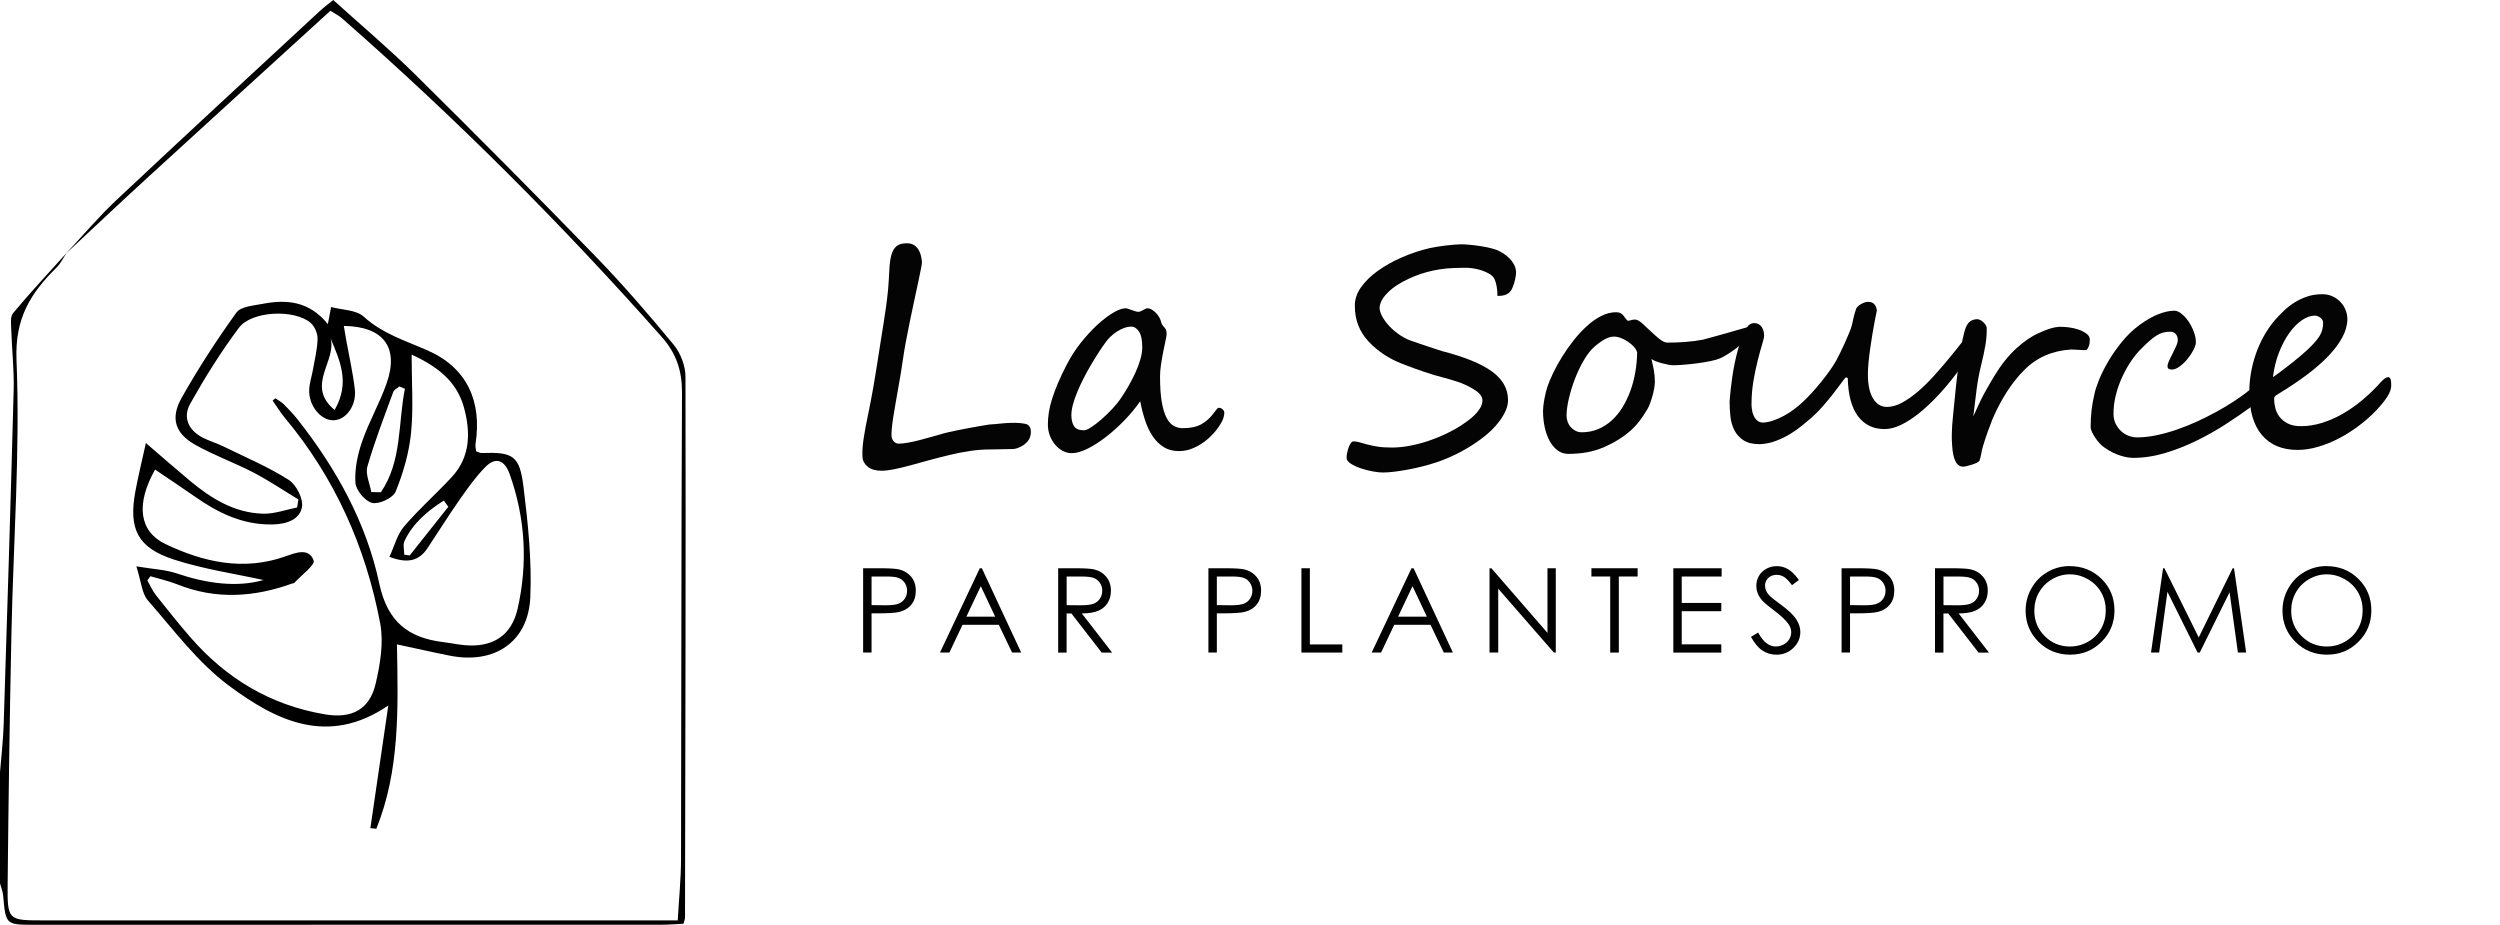 <?xml version="1.0" encoding="UTF-8"?><svg id="Laag_1" xmlns="http://www.w3.org/2000/svg" viewBox="0 0 1443.92 534.13"><g><path d="m38.07,146.48c9.67-10.32,18.82-21.19,29.1-30.85C106.14,78.99,145.47,42.75,184.69,6.39c2.07-1.92,4.36-3.59,7.78-6.39,15.9,14.39,32.25,28.13,47.39,43.09,35,34.58,69.68,69.48,103.94,104.8,15.87,16.36,30.82,33.66,45.32,51.25,3.97,4.81,6.78,12.2,6.79,18.41.23,104.18-.07,208.36-.27,312.55,0,.68-.34,1.35-.88,3.42-4,.19-8.44.58-12.88.58-120.61.03-241.21.03-361.82.03-16.79,0-16.74,0-18.24-16.9-.21-2.36-1.19-4.65-1.82-6.97,0-21.41,0-42.83,0-64.24.73-9.16,1.83-18.3,2.12-27.47,2.06-64.47,4.07-128.94,5.78-193.43.3-11.35-1.02-22.74-1.37-34.12-.11-3.45-.77-8,1.05-10.19,9.9-11.88,20.5-23.19,30.86-34.69-1.87,2.79-3.35,6-5.7,8.32-14.88,14.7-24.2,29.18-23.21,53.34,2.16,52.57-1.82,105.38-2.93,158.1-1.01,48.11-1.69,96.24-2.18,144.36-.22,21.34.16,21.35,20.72,21.35,117.76,0,235.51,0,353.27,0,4.17,0,8.34,0,13.03,0,.71-12.55,1.87-23.85,1.9-35.14.24-89.92.1-179.83.56-269.75.06-12.57-3.31-22.63-11.62-32.01-57.75-65.25-119.27-126.69-184.78-184.13-1.77-1.55-3.97-2.6-6.68-4.34-35.59,32.46-70.9,64.58-106.11,96.83-15.67,14.35-31.1,28.95-46.64,43.43Z"/><path d="m229.26,372.17c.72,37.33,1.65,72.86-11.9,106.51-1.15-.13-2.29-.26-3.44-.4,3.39-23.21,6.78-46.43,10.35-70.81-34.98,23.85-65.04,8.57-91.97-11.38-17.97-13.31-31.92-32.21-46.88-49.3-3.5-4-3.81-10.79-6.67-19.68,9.91,1.65,16.89,1.9,23.22,4.04,17.46,5.91,34.84,8.23,50.24,3.86-15.98-3.54-34.27-6.18-51.61-11.78-21.22-6.87-26.43-17.69-22.4-39.5,1.61-8.72,3.76-17.35,6.07-27.85,9.16,7.86,17.31,15.02,25.64,21.96,12.24,10.2,25.64,18.41,42.03,18.85,6.52.18,13.12-2.31,19.68-3.59.24-1.54.49-3.09.73-4.63-8.61-5.21-16.99-10.88-25.9-15.52-11.01-5.73-22.83-9.94-33.62-16.02-11.66-6.56-14.57-15.33-7.96-27.08,9.58-17.02,20.28-33.48,31.68-49.33,2.54-3.53,9.89-4.02,15.19-5.04,13.85-2.67,26.9-1.54,37.61,11.72.74-3.89,1.17-6.12,1.89-9.88,6.44,1.74,14.49,1.61,18.83,5.56,10.88,9.89,24.02,13.85,36.92,19.52,22.75,9.99,31.49,29.38,27.65,54.13-.2,1.31.24,2.72.39,4.15,1.31.41,2.29,1.01,3.25.97,18.04-.63,21.85,1.41,24.09,19.65,2.59,21.11,4.86,42.57,3.91,63.73-1.16,25.75-20.68,38.72-46.26,33.7-9.69-1.9-19.33-4.12-30.76-6.57Zm-71.84-140.8c.55-.44,1.1-.89,1.66-1.33,1.63,1.15,3.46,2.1,4.86,3.49,2.77,2.76,5.49,5.62,7.91,8.69,22.35,28.32,39.71,59.62,47.21,94.82,4.68,21.96,16.6,31.37,37.02,33.83,4.24.51,8.44,1.45,12.69,1.8,15.84,1.28,26.64-5.57,30.17-21,5.99-26.23,4.51-52.32-4.56-77.8-2.81-7.9-7.88-10.48-14.23-3.97-5.39,5.53-9.97,11.93-14.42,18.29-6.51,9.31-12.53,18.97-18.84,28.42-4.81,7.21-11.28,9.12-21.97,5,2.87-6.18,4.45-12.84,8.41-17.48,8.54-10.02,18.5-18.81,27.49-28.47,10.86-11.68,11.05-25.78,7.21-40.07-4.1-15.26-15.25-23.87-30.29-30.79,0,16.44,1.11,31.06-.35,45.41-1.17,11.48-4.53,23.02-8.89,33.73-1.49,3.66-9.52,7.43-13.52,6.53-4.08-.91-9.41-7.34-9.7-11.66-.54-7.85,1.26-16.26,3.87-23.82,3.94-11.42,10.09-22.07,14.11-33.47,7.35-20.83-1.69-32.97-24.68-33.27.48,2.83.91,5.52,1.39,8.21,1.69,9.45,3.87,18.85,4.96,28.37,1.1,9.65-5.34,18.07-12.66,17.91-7.26-.16-14.09-8.65-13.69-17.68.17-3.86,1.49-7.67,2.16-11.52,1.03-5.94,2.56-11.9,2.67-17.87.06-3.1-1.66-7.22-4-9.2-9.39-7.97-34.03-6.97-41.39,2.83-10.42,13.88-19.67,28.75-28.17,43.9-4.37,7.78-1.07,15.31,7.24,19.57,3.78,1.94,7.94,3.14,11.76,5,12.77,6.24,25.98,11.82,37.92,19.41,4.37,2.78,8.53,11,7.63,15.75-1.35,7.1-8.67,9.79-16.83,9.98-17.43.39-31.71-6.74-45.36-16.32-7.44-5.22-15.05-10.22-22.65-15.37-11.18,19.9-9.29,35.71,5.96,42.99,21.93,10.47,45.01,15.7,69.2,7.19,6.05-2.13,13.62-5.26,16.44,2.3.96,2.58-7.18,8.58-11.2,12.98-.2.22-.68.16-1.02.28-22.15,8.03-44.32,9.48-66.65.53-4.97-1.99-10.29-3.14-15.44-4.68-.58.81-1.16,1.62-1.74,2.43,1.64,2.87,2.96,5.99,4.98,8.56,6.4,8.12,12.88,16.19,19.64,24.01,20.78,24.04,46.51,39.53,78.11,44.81,15.25,2.55,25.64-2.72,29.15-17.83,2.61-11.23,4.69-23.65,2.6-34.71-8.31-44.1-26.18-84.19-55.2-118.91-2.56-3.07-4.64-6.54-6.94-9.83Zm76.43-6.83c-1.06-.44-2.12-.89-3.18-1.33-1.2,1.02-3.04,1.81-3.51,3.1-5.22,14.3-10.76,28.53-14.97,43.14-1.25,4.34,1.39,9.8,2.25,14.75,1.84.04,3.68.07,5.52.11,12.31-17.99,9.88-39.69,13.9-59.77Zm-40.59,12.24c9.21-15.93,2.9-28.7-2.4-41.57,3.97,13.12-14.71,27.45,2.4,41.57Zm65.67,55.91c-.87-1.19-1.74-2.38-2.6-3.57-9.23,5.89-17.68,12.79-22.7,23.32-1.04,2.18-.15,5.27-.15,7.95,1.05.14,2.11.27,3.16.41,7.43-9.37,14.86-18.74,22.3-28.11Z"/></g><g><path d="m498.51,328.2h9.7c5.56,0,9.31.24,11.26.73,2.78.68,5.05,2.09,6.82,4.22,1.77,2.13,2.65,4.81,2.65,8.03s-.86,5.92-2.58,8.03c-1.72,2.11-4.09,3.53-7.12,4.25-2.21.53-6.33.79-12.38.79h-3.48v22.65h-4.87v-48.7Zm4.87,4.77v16.52l8.24.1c3.33,0,5.77-.3,7.32-.91,1.54-.61,2.76-1.59,3.64-2.94.88-1.35,1.32-2.87,1.32-4.54s-.44-3.12-1.32-4.48c-.88-1.36-2.05-2.32-3.49-2.89-1.45-.57-3.81-.86-7.1-.86h-8.61Z" style="fill:#010101;"/><path d="m567.1,328.2l22.71,48.7h-5.26l-7.66-16.02h-20.98l-7.59,16.02h-5.43l23.01-48.7h1.19Zm-.62,10.35l-8.34,17.63h16.65l-8.31-17.63Z" style="fill:#010101;"/><path d="m611.19,328.2h9.7c5.41,0,9.07.22,10.99.66,2.89.66,5.24,2.08,7.05,4.26s2.71,4.86,2.71,8.04c0,2.65-.62,4.98-1.87,7-1.25,2.01-3.03,3.53-5.35,4.56-2.32,1.03-5.52,1.55-9.6,1.58l17.51,22.61h-6.02l-17.52-22.61h-2.75v22.61h-4.87v-48.7Zm4.87,4.77v16.55l8.39.07c3.25,0,5.65-.31,7.21-.93s2.77-1.61,3.65-2.96c.87-1.36,1.31-2.87,1.31-4.55s-.44-3.12-1.33-4.45c-.88-1.33-2.04-2.29-3.48-2.86-1.44-.57-3.83-.86-7.16-.86h-8.59Z" style="fill:#010101;"/><path d="m697.94,328.2h9.7c5.56,0,9.31.24,11.26.73,2.78.68,5.05,2.09,6.82,4.22,1.77,2.13,2.65,4.81,2.65,8.03s-.86,5.92-2.58,8.03c-1.72,2.11-4.09,3.53-7.12,4.25-2.21.53-6.34.79-12.38.79h-3.48v22.65h-4.87v-48.7Zm4.87,4.77v16.52l8.24.1c3.33,0,5.77-.3,7.32-.91,1.54-.61,2.76-1.59,3.64-2.94s1.32-2.87,1.32-4.54-.44-3.12-1.32-4.48c-.88-1.36-2.05-2.32-3.49-2.89-1.45-.57-3.81-.86-7.1-.86h-8.61Z" style="fill:#010101;"/><path d="m751.66,328.2h4.87v44h18.74v4.7h-23.61v-48.7Z" style="fill:#010101;"/><path d="m816.44,328.2l22.71,48.7h-5.26l-7.66-16.02h-20.98l-7.59,16.02h-5.43l23.01-48.7h1.19Zm-.62,10.35l-8.34,17.63h16.65l-8.31-17.63Z" style="fill:#010101;"/><path d="m860.3,376.9v-48.7h1.06l32.41,37.33v-37.33h4.8v48.7h-1.09l-32.15-36.88v36.88h-5.03Z" style="fill:#010101;"/><path d="m919.15,332.97v-4.77h26.69v4.77h-10.86v43.94h-4.97v-43.94h-10.86Z" style="fill:#010101;"/><path d="m966.45,328.2h27.91v4.77h-23.04v15.26h22.85v4.77h-22.85v19.14h22.85v4.77h-27.71v-48.7Z" style="fill:#010101;"/><path d="m1011.3,367.83l4.14-2.48c2.91,5.36,6.28,8.04,10.1,8.04,1.63,0,3.17-.38,4.6-1.14,1.43-.76,2.53-1.78,3.28-3.06.75-1.28,1.13-2.64,1.13-4.07,0-1.63-.55-3.23-1.66-4.8-1.52-2.16-4.3-4.77-8.34-7.81-4.06-3.07-6.59-5.29-7.58-6.66-1.72-2.29-2.58-4.78-2.58-7.45,0-2.12.51-4.05,1.52-5.79,1.01-1.74,2.44-3.12,4.29-4.12,1.84-1,3.85-1.51,6.01-1.51,2.3,0,4.44.57,6.44,1.71,2,1.14,4.11,3.23,6.34,6.27l-3.97,3.01c-1.83-2.43-3.39-4.03-4.68-4.8-1.29-.77-2.7-1.16-4.22-1.16-1.96,0-3.57.6-4.82,1.79-1.25,1.19-1.87,2.66-1.87,4.4,0,1.06.22,2.09.66,3.08.44.99,1.25,2.08,2.42,3.24.64.62,2.74,2.24,6.29,4.87,4.21,3.11,7.11,5.88,8.67,8.31,1.57,2.43,2.35,4.87,2.35,7.32,0,3.53-1.34,6.6-4.02,9.2s-5.94,3.91-9.78,3.91c-2.96,0-5.64-.79-8.05-2.37-2.41-1.58-4.62-4.22-6.66-7.93Z" style="fill:#010101;"/><path d="m1063.64,328.2h9.7c5.56,0,9.31.24,11.26.73,2.78.68,5.05,2.09,6.82,4.22,1.77,2.13,2.65,4.81,2.65,8.03s-.86,5.92-2.58,8.03c-1.72,2.11-4.09,3.53-7.12,4.25-2.21.53-6.34.79-12.38.79h-3.48v22.65h-4.87v-48.7Zm4.87,4.77v16.52l8.24.1c3.33,0,5.77-.3,7.32-.91,1.54-.61,2.76-1.59,3.64-2.94s1.32-2.87,1.32-4.54-.44-3.12-1.32-4.48c-.88-1.36-2.05-2.32-3.49-2.89-1.45-.57-3.81-.86-7.1-.86h-8.61Z" style="fill:#010101;"/><path d="m1117.62,328.2h9.7c5.41,0,9.07.22,10.99.66,2.89.66,5.24,2.08,7.05,4.26s2.71,4.86,2.71,8.04c0,2.65-.62,4.98-1.87,7-1.25,2.01-3.03,3.53-5.35,4.56-2.32,1.03-5.52,1.55-9.6,1.58l17.51,22.61h-6.02l-17.52-22.61h-2.75v22.61h-4.87v-48.7Zm4.87,4.77v16.55l8.39.07c3.25,0,5.65-.31,7.21-.93s2.77-1.61,3.65-2.96c.87-1.36,1.31-2.87,1.31-4.55s-.44-3.12-1.33-4.45c-.88-1.33-2.04-2.29-3.48-2.86-1.44-.57-3.83-.86-7.16-.86h-8.59Z" style="fill:#010101;"/><path d="m1195.27,326.97c7.38,0,13.55,2.46,18.52,7.38s7.46,10.98,7.46,18.18-2.48,13.18-7.44,18.14c-4.96,4.97-11,7.45-18.14,7.45s-13.32-2.47-18.29-7.42-7.45-10.93-7.45-17.95c0-4.68,1.13-9.02,3.4-13.01s5.35-7.12,9.26-9.39c3.91-2.26,8.14-3.39,12.69-3.39Zm.22,4.74c-3.6,0-7.02.94-10.25,2.82-3.23,1.88-5.75,4.41-7.56,7.59-1.81,3.18-2.72,6.73-2.72,10.64,0,5.79,2.01,10.68,6.02,14.66,4.01,3.99,8.85,5.98,14.51,5.98,3.78,0,7.28-.92,10.5-2.75,3.22-1.83,5.73-4.34,7.53-7.52,1.8-3.18,2.7-6.71,2.7-10.6s-.9-7.36-2.7-10.49-4.34-5.63-7.61-7.5-6.74-2.82-10.41-2.82Z" style="fill:#010101;"/><path d="m1242.35,376.9l6.97-48.7h.79l19.8,39.96,19.61-39.96h.78l7.01,48.7h-4.77l-4.81-34.83-17.22,34.83h-1.25l-17.42-35.1-4.78,35.1h-4.7Z" style="fill:#010101;"/><path d="m1343.63,326.97c7.38,0,13.55,2.46,18.52,7.38s7.46,10.98,7.46,18.18-2.48,13.18-7.44,18.14c-4.96,4.97-11,7.45-18.14,7.45s-13.32-2.47-18.29-7.42-7.45-10.93-7.45-17.95c0-4.68,1.13-9.02,3.4-13.01s5.35-7.12,9.26-9.39c3.91-2.26,8.14-3.39,12.69-3.39Zm.22,4.74c-3.6,0-7.02.94-10.25,2.82-3.23,1.88-5.75,4.41-7.56,7.59-1.81,3.18-2.72,6.73-2.72,10.64,0,5.79,2.01,10.68,6.02,14.66,4.01,3.99,8.85,5.98,14.51,5.98,3.78,0,7.28-.92,10.5-2.75,3.22-1.83,5.73-4.34,7.53-7.52,1.8-3.18,2.7-6.71,2.7-10.6s-.9-7.36-2.7-10.49-4.34-5.63-7.61-7.5-6.74-2.82-10.41-2.82Z" style="fill:#010101;"/></g><g><path d="m593.79,254.61c-1.13,1.41-2.57,2.56-4.32,3.43-1.75.88-3.3,1.31-4.66,1.31-.79,0-1.78.01-2.97.04-1.19.03-2.42.06-3.69.08-1.27.03-2.5.06-3.69.08-1.19.03-2.18.04-2.97.04-3.62,0-7.39.3-11.32.89-3.93.59-7.84,1.36-11.74,2.29-3.9.93-7.76,1.92-11.57,2.97-3.81,1.04-7.42,2.03-10.81,2.97-3.39.93-6.54,1.7-9.45,2.29-2.91.59-5.41.89-7.5.89-3.39,0-6.03-.78-7.93-2.33-1.89-1.55-2.9-3.4-3.01-5.55-.11-1.36-.11-2.97,0-4.83.11-1.87.34-3.9.68-6.1.34-2.2.73-4.54,1.19-6.99.45-2.46.96-4.96,1.53-7.5.34-1.7.78-3.9,1.31-6.61.54-2.71,1.06-5.55,1.57-8.52.51-2.97.99-5.85,1.44-8.65.45-2.8.82-5.1,1.1-6.91.62-4.12,1.2-7.84,1.74-11.15.54-3.31,1.04-6.48,1.53-9.54.48-3.05.95-6.15,1.4-9.28.45-3.14.88-6.65,1.27-10.55.34-4.24.58-8.02.72-11.36.14-3.33.51-6.15,1.1-8.43.59-2.29,1.55-4.04,2.88-5.26,1.33-1.21,3.38-1.82,6.15-1.82,1.58,0,2.9.31,3.94.93,1.04.62,1.91,1.44,2.59,2.46.68,1.02,1.19,2.18,1.52,3.48.34,1.3.56,2.6.68,3.9.05.4-.13,1.67-.55,3.81-.42,2.15-.98,4.82-1.65,8.01-.68,3.19-1.44,6.74-2.29,10.64s-1.68,7.86-2.5,11.87c-.82,4.01-1.58,7.9-2.29,11.66-.71,3.76-1.26,7.05-1.65,9.88-.34,2.49-.75,5.16-1.23,8.01-.48,2.85-.97,5.74-1.48,8.65-.51,2.91-1.02,5.81-1.53,8.69-.51,2.88-.96,5.58-1.36,8.1-.4,2.52-.69,4.78-.89,6.78-.2,2.01-.24,3.6-.13,4.79.11,1.02.54,1.95,1.27,2.8.73.85,1.72,1.27,2.97,1.27,1.36,0,3.06-.18,5.13-.55,2.06-.37,4.27-.85,6.61-1.44,2.34-.59,4.73-1.24,7.16-1.95,2.43-.71,4.75-1.37,6.95-1.99.51-.17,1.48-.41,2.92-.72,1.44-.31,3.11-.66,5-1.06,1.89-.39,3.91-.79,6.06-1.19,2.15-.39,4.17-.76,6.06-1.1,1.89-.34,3.57-.62,5.04-.85,1.47-.23,2.49-.34,3.05-.34.73,0,1.77-.08,3.09-.25s2.84-.31,4.54-.42c1.7-.11,3.53-.17,5.51-.17s3.96.2,5.94.59c1.02.23,1.78.72,2.29,1.48.51.76.79,1.65.85,2.67.06,1.02-.06,2.03-.34,3.05-.28,1.02-.71,1.89-1.27,2.63Z" style="fill:#040404;"/><path d="m707.12,238.42c0,.9-.18,1.94-.55,3.09-.37,1.16-.95,2.33-1.74,3.52-1.02,1.75-2.36,3.55-4.03,5.38-1.67,1.84-3.53,3.5-5.59,5-2.06,1.5-4.31,2.73-6.74,3.69-2.43.96-4.95,1.44-7.54,1.44-3.39,0-6.32-.76-8.77-2.29-2.46-1.53-4.58-3.6-6.36-6.23-1.78-2.63-3.25-5.69-4.41-9.2-1.16-3.5-2.11-7.21-2.84-11.1-2.49,3.62-5.44,7.21-8.86,10.77-3.42,3.56-6.95,6.77-10.6,9.62-3.65,2.85-7.23,5.17-10.77,6.95-3.53,1.78-6.65,2.67-9.37,2.67-1.81,0-3.55-.45-5.21-1.36-1.67-.9-3.14-2.12-4.41-3.65s-2.28-3.28-3.01-5.26c-.73-1.98-1.1-4.07-1.1-6.27s.18-4.52.55-6.95c.37-2.43.99-5.04,1.87-7.84.88-2.8,2-5.83,3.39-9.11,1.38-3.28,3.09-6.87,5.13-10.77,2.26-4.41,4.94-8.57,8.05-12.5,3.11-3.93,6.27-7.38,9.49-10.34,3.22-2.97,6.29-5.31,9.2-7.04,2.91-1.72,5.27-2.59,7.08-2.59.51,0,1.09.11,1.74.34.65.23,1.33.47,2.03.72.71.25,1.38.48,2.04.68.65.2,1.2.3,1.65.3s.9-.1,1.36-.3c.45-.2.9-.42,1.36-.68.45-.25.9-.49,1.36-.72.45-.23.9-.34,1.36-.34.68,0,1.41.23,2.2.68.79.45,1.55,1.03,2.29,1.74.73.71,1.38,1.51,1.95,2.42.56.9.96,1.78,1.19,2.63.23,1.02.52,1.77.89,2.25.37.48.73.92,1.1,1.31.37.4.68.86.93,1.4.25.54.38,1.37.38,2.5,0,.57-.2,1.75-.59,3.56-.4,1.81-.83,3.91-1.31,6.31-.48,2.4-.92,4.9-1.31,7.5-.4,2.6-.59,4.97-.59,7.12,0,6.05.34,10.99,1.02,14.83.68,3.84,1.61,6.88,2.8,9.11,1.19,2.23,2.59,3.77,4.2,4.62s3.32,1.27,5.13,1.27c4.29,0,7.81-.73,10.55-2.2,2.74-1.47,5.18-3.65,7.33-6.53.62-.79,1.16-1.5,1.61-2.12.45-.62.9-.93,1.36-.93.79,0,1.51.31,2.16.93.65.62.98,1.27.98,1.95Zm-47.39-37.81c0-4.24-.64-7.29-1.91-9.16-1.27-1.86-2.73-2.8-4.37-2.8-1.41,0-2.84.27-4.28.81-1.44.54-2.81,1.23-4.11,2.08-1.3.85-2.49,1.78-3.56,2.8s-1.95,2.01-2.63,2.97c-1.36,1.81-2.78,3.87-4.28,6.19-1.5,2.32-3,4.75-4.49,7.29-1.5,2.54-2.92,5.14-4.28,7.8-1.36,2.66-2.56,5.24-3.6,7.76-1.05,2.52-1.88,4.92-2.5,7.21-.62,2.29-.93,4.34-.93,6.15,0,2.66.51,4.79,1.53,6.4,1.02,1.61,2.94,2.42,5.76,2.42.96,0,2.37-.61,4.24-1.82,1.86-1.21,3.86-2.75,5.98-4.62,2.12-1.86,4.2-3.88,6.23-6.06,2.03-2.17,3.7-4.25,5-6.23,1.41-2.09,2.84-4.38,4.28-6.87,1.44-2.49,2.75-5.03,3.94-7.63,1.19-2.6,2.15-5.16,2.88-7.67.73-2.51,1.1-4.85,1.1-6.99Z" style="fill:#040404;"/><path d="m875.64,157.04c0,.73-.08,1.64-.25,2.71-.17,1.07-.41,2.16-.72,3.26-.31,1.1-.68,2.15-1.1,3.14-.42.99-.89,1.77-1.4,2.33-1.36,1.64-3.79,2.46-7.29,2.46,0-3.84-.54-7.04-1.61-9.58-.51-1.19-1.43-2.19-2.75-3.01-1.33-.82-2.81-1.51-4.45-2.08-1.64-.56-3.29-.97-4.96-1.23-1.67-.25-3.09-.38-4.28-.38-2.71,0-5.33.06-7.84.17-2.52.11-4.97.35-7.38.72-2.4.37-4.83.88-7.29,1.53-2.46.65-5.02,1.51-7.67,2.59-2.03.85-4.15,1.85-6.36,3.01-2.2,1.16-4.24,2.47-6.1,3.94-1.86,1.47-3.47,3.08-4.83,4.83-1.36,1.75-2.2,3.67-2.54,5.76-.11,1.58.37,3.39,1.44,5.42,1.07,2.03,2.53,4.01,4.37,5.93,1.83,1.92,3.96,3.67,6.36,5.26,2.4,1.58,4.9,2.74,7.5,3.48.45.17,1.5.54,3.14,1.1,1.64.57,3.4,1.16,5.3,1.78,1.89.62,3.64,1.2,5.25,1.74,1.61.54,2.64.86,3.09.98,12.77,3.28,22.25,7.16,28.44,11.66s9.28,9.99,9.28,16.49c0,2.09-.47,4.17-1.4,6.23-.93,2.06-2.11,4.04-3.52,5.93-1.41,1.89-2.94,3.63-4.58,5.21-1.64,1.58-3.17,2.91-4.58,3.98-1.64,1.3-3.5,2.64-5.59,4.03-2.09,1.39-4.32,2.73-6.7,4.03-2.37,1.3-4.83,2.51-7.38,3.64-2.54,1.13-5.12,2.12-7.71,2.97-2.54.85-5.21,1.62-8.01,2.33-2.8.71-5.57,1.31-8.31,1.82-2.74.51-5.37.92-7.88,1.23s-4.76.47-6.74.47c-1.47,0-3.38-.21-5.72-.64-2.35-.42-4.65-1.02-6.91-1.78-2.26-.76-4.2-1.67-5.81-2.71-1.61-1.05-2.42-2.16-2.42-3.35,0-.73.1-1.64.3-2.71.2-1.07.48-2.12.85-3.14.37-1.02.79-1.88,1.27-2.59.48-.71,1.03-1.06,1.65-1.06,1.13,0,2.3.18,3.52.55,1.21.37,2.66.78,4.32,1.23,1.67.45,3.64.86,5.93,1.23,2.29.37,5.07.55,8.35.55s6.91-.35,10.55-1.06c3.64-.71,7.22-1.65,10.72-2.84,3.5-1.19,6.85-2.54,10.04-4.07,3.19-1.53,6.06-3.11,8.6-4.75,1.19-.79,2.5-1.71,3.94-2.75,1.44-1.04,2.78-2.19,4.03-3.43,1.24-1.24,2.29-2.57,3.14-3.98.85-1.41,1.27-2.88,1.27-4.41,0-2.15-1.58-4.21-4.75-6.19-3.11-1.92-6.29-3.42-9.54-4.49-3.25-1.07-6.15-1.92-8.69-2.54-3.11-.79-6.6-1.84-10.47-3.14-3.87-1.3-8.12-2.85-12.76-4.66-7.69-2.94-14.19-7.23-19.5-12.88-5.31-5.65-7.97-12.46-7.97-20.43-.11-3.73,1.03-7.32,3.43-10.77,2.4-3.45,5.64-6.64,9.71-9.58,4.07-2.94,8.72-5.55,13.94-7.84,5.23-2.29,10.61-4.08,16.15-5.38,1.13-.23,2.5-.48,4.11-.76,1.61-.28,3.28-.52,5-.72,1.72-.2,3.39-.37,5-.51,1.61-.14,2.98-.21,4.11-.21,1.36,0,3.06.1,5.13.3,2.06.2,4.18.47,6.36.81,2.17.34,4.24.76,6.19,1.27,1.95.51,3.52,1.1,4.71,1.78,2.88,1.53,5.14,3.36,6.78,5.51,1.64,2.15,2.46,4.24,2.46,6.27Z" style="fill:#040404;"/><path d="m1011.69,189.93c0,.96-.34,2.01-1.02,3.14-.68,1.13-1.55,2.28-2.63,3.43-1.07,1.16-2.29,2.29-3.65,3.39-1.36,1.1-2.71,2.12-4.07,3.05-1.36.93-2.64,1.75-3.86,2.46-1.22.71-2.22,1.23-3.01,1.57-1.47.62-3.41,1.17-5.81,1.65-2.4.48-4.9.89-7.5,1.23-2.6.34-5.14.61-7.63.81-2.49.2-4.58.3-6.27.3-.68,0-1.61-.11-2.8-.34-1.19-.23-2.4-.51-3.65-.85-1.24-.34-2.42-.72-3.52-1.14s-1.91-.86-2.42-1.31c.51,2.15.96,4.31,1.36,6.48.39,2.18.59,4.42.59,6.74,0,1.02-.13,2.26-.38,3.73-.25,1.47-.59,2.95-1.02,4.45-.42,1.5-.89,2.94-1.4,4.32-.51,1.39-1.05,2.53-1.61,3.43-1.47,2.49-2.98,4.75-4.54,6.78-1.55,2.03-3.31,3.91-5.26,5.64-1.95,1.72-4.14,3.35-6.57,4.87-2.43,1.53-5.23,3-8.39,4.41-3.39,1.47-6.8,2.5-10.21,3.09-3.42.59-6.97.89-10.64.89-2.32,0-4.38-.68-6.19-2.03-1.81-1.36-3.34-3.18-4.58-5.47-1.24-2.29-2.19-4.93-2.84-7.93-.65-2.99-.97-6.13-.97-9.41,0-.85.07-1.89.21-3.14.14-1.24.34-2.51.59-3.81.25-1.3.52-2.54.8-3.73.28-1.19.56-2.2.85-3.05.79-2.37,1.92-5.09,3.39-8.14,1.47-3.05,3.19-6.17,5.17-9.37,1.98-3.19,4.18-6.33,6.61-9.41,2.43-3.08,4.97-5.83,7.63-8.27,2.66-2.43,5.43-4.38,8.31-5.85,2.88-1.47,5.76-2.2,8.65-2.2.96,0,1.74.14,2.33.42.59.28,1.1.65,1.53,1.1.42.45.81.93,1.14,1.44.34.51.73,1.02,1.19,1.53.17.28.42.42.76.42.45,0,1.02-.11,1.7-.34.68-.23,1.44-.34,2.29-.34,1.07,0,2.4.69,3.98,2.08,1.58,1.39,3.23,2.91,4.96,4.58,1.72,1.67,3.45,3.19,5.17,4.58,1.72,1.39,3.26,2.08,4.62,2.08,1.53,0,3.16-.03,4.92-.08,1.75-.06,3.53-.16,5.34-.3,1.81-.14,3.59-.32,5.34-.55,1.75-.23,3.36-.48,4.83-.76.39-.11,1.33-.37,2.8-.76,1.47-.4,3.18-.86,5.13-1.4,1.95-.54,4.01-1.12,6.19-1.74,2.17-.62,4.2-1.2,6.06-1.74,1.87-.54,3.4-.97,4.62-1.31,1.21-.34,1.88-.51,1.99-.51.34,0,.65.08.93.25.28.17.42.48.42.93Zm-66.12,13.56c-.34-1.13-1-2.23-1.99-3.31-.99-1.07-2.12-2.03-3.39-2.88s-2.62-1.54-4.03-2.08c-1.41-.54-2.74-.81-3.98-.81-1.02,0-2.01.17-2.97.51-.96.34-1.91.78-2.84,1.31-.93.54-1.82,1.13-2.67,1.78-.85.65-1.64,1.26-2.37,1.82-2.2,1.86-4.31,4.48-6.32,7.84-2.01,3.36-3.76,6.98-5.26,10.85-1.5,3.87-2.7,7.73-3.6,11.57-.9,3.84-1.36,7.18-1.36,10,0,1.24.21,2.44.64,3.6.42,1.16,1.03,2.18,1.82,3.05.79.88,1.72,1.58,2.8,2.12,1.07.54,2.26.81,3.56.81,3.39,0,6.53-.61,9.41-1.82,2.88-1.21,5.5-2.88,7.84-5,2.34-2.12,4.42-4.65,6.23-7.59,1.81-2.94,3.33-6.12,4.58-9.54,1.24-3.42,2.19-7.02,2.84-10.81.65-3.79,1-7.6,1.06-11.44Z" style="fill:#040404;"/><path d="m1146.05,188.92c0,.57-.17,1.22-.51,1.95-2.09,4.13-4.52,8.39-7.29,12.8-2.77,4.41-5.76,8.73-8.99,12.97-3.22,4.24-6.6,8.24-10.13,11.99-3.53,3.76-7.07,7.06-10.6,9.92-3.53,2.85-7.01,5.12-10.43,6.78-3.42,1.67-6.63,2.5-9.62,2.5-6.56,0-11.68-2.49-15.39-7.46-3.7-4.97-5.67-12.32-5.89-22.04l-1.1-.42c-.57.57-1.48,1.72-2.75,3.48-1.27,1.75-2.8,3.77-4.58,6.06-1.78,2.29-3.76,4.68-5.93,7.16-2.18,2.49-4.42,4.75-6.74,6.78-1.41,1.19-3.12,2.61-5.13,4.28-2.01,1.67-4.27,3.28-6.78,4.83-2.52,1.56-5.27,2.91-8.27,4.07-3,1.16-6.16,1.82-9.49,1.99-4.01,0-7.18-.76-9.49-2.29-2.32-1.53-4.07-3.48-5.26-5.85s-1.94-5-2.25-7.88c-.31-2.88-.47-5.68-.47-8.39,0-.34.06-1.19.17-2.54.11-1.36.28-3.06.51-5.13.22-2.06.52-4.37.89-6.91.37-2.54.82-5.13,1.36-7.76.54-2.63,1.16-5.23,1.87-7.8.71-2.57,1.54-4.93,2.5-7.08.51-1.19.98-2.29,1.4-3.31.42-1.02.88-1.88,1.36-2.59.48-.71,1.03-1.27,1.65-1.7.62-.42,1.38-.66,2.29-.72,1.13,0,2.08.23,2.84.68.76.45,1.37,1.03,1.82,1.74.45.71.78,1.48.97,2.33.2.85.3,1.7.3,2.54s-.38,2.52-1.14,5c-.76,2.49-1.6,5.51-2.5,9.07-.9,3.56-1.74,7.53-2.5,11.91-.76,4.38-1.14,8.92-1.14,13.6,0,.9.08,1.96.25,3.18.17,1.22.51,2.37,1.02,3.48s1.2,2.03,2.08,2.8c.88.76,2.02,1.14,3.43,1.14,1.92-.11,3.9-.52,5.93-1.23,2.03-.71,4.05-1.61,6.06-2.71,2-1.1,3.94-2.34,5.81-3.73,1.86-1.38,3.56-2.81,5.09-4.28,1.64-1.53,3.38-3.29,5.21-5.3,1.84-2.01,3.63-4.1,5.38-6.27,1.75-2.17,3.39-4.34,4.92-6.48,1.53-2.15,2.8-4.12,3.81-5.93.51-.96,1.23-2.37,2.16-4.24s1.87-3.84,2.8-5.93c.93-2.09,1.78-4.07,2.54-5.93.76-1.86,1.26-3.28,1.48-4.24.22-.85.41-1.64.55-2.37.14-.73.3-1.45.47-2.16.17-.71.37-1.45.59-2.25.23-.79.51-1.7.85-2.71.17-.39.49-.83.97-1.31s1.06-.92,1.74-1.31c.68-.4,1.38-.72,2.12-.98.73-.25,1.44-.38,2.12-.38,1.58,0,2.78.48,3.6,1.44.82.96,1.29,2.15,1.4,3.56,0,.06-.13.71-.38,1.95-.25,1.24-.58,2.88-.98,4.92-.4,2.03-.8,4.35-1.23,6.95-.42,2.6-.83,5.27-1.23,8.01-.4,2.74-.72,5.43-.97,8.05-.25,2.63-.38,4.99-.38,7.08,0,5.99,1,10.61,3.01,13.86,2,3.25,4.65,4.87,7.93,4.87,2.83,0,5.78-.83,8.86-2.5,3.08-1.67,6.19-3.86,9.32-6.57,3.14-2.71,6.22-5.75,9.24-9.11,3.02-3.36,5.92-6.72,8.69-10.09,2.77-3.36,5.34-6.57,7.71-9.62,2.37-3.05,4.44-5.62,6.19-7.71,1.75-1.87,3.14-2.8,4.15-2.8.62,0,1.13.23,1.53.68.39.45.59.99.59,1.61Z" style="fill:#040404;"/><path d="m1207,196.29c0,.34-.03.83-.08,1.48-.06.65-.2,1.3-.42,1.95-.23.65-.5,1.23-.8,1.74-.31.51-.72.76-1.23.76-.34,0-.9-.01-1.7-.04-.79-.03-1.62-.07-2.5-.13-.88-.06-1.71-.1-2.5-.13-.79-.03-1.36-.04-1.7-.04-10.79.68-19.78,4.63-26.96,11.87-7.07,7.06-13.17,16.5-18.31,28.31-.96,2.43-1.91,4.95-2.84,7.54-.93,2.6-1.82,5.34-2.67,8.22-.45,1.58-.78,2.98-.97,4.2-.2,1.22-.52,2.5-.97,3.86-.11.45-.59.89-1.44,1.31s-1.79.8-2.84,1.14c-1.05.34-2.05.62-3.01.85-.96.22-1.61.34-1.95.34-3.9.22-6.1-3.81-6.61-12.12-.17-2.26-.24-4.31-.21-6.15.03-1.84.1-3.62.21-5.34.11-1.72.27-3.53.47-5.42.2-1.89.41-4.03.64-6.4.28-2.94.62-6.33,1.02-10.17.39-3.84.85-7.71,1.36-11.61.51-3.9,1.04-7.61,1.61-11.15.56-3.53,1.16-6.46,1.78-8.77.62-2.66,1.48-4.63,2.59-5.93,1.1-1.3,2.73-2.01,4.87-2.12.56,0,1.17.16,1.82.47.65.31,1.24.72,1.78,1.23.54.51.99,1.05,1.36,1.61.37.57.58,1.07.64,1.53.06,1.41.03,2.95-.08,4.62-.11,1.67-.31,3.39-.59,5.17-.28,1.78-.62,3.58-1.02,5.38-.4,1.81-.79,3.53-1.19,5.17-.79,3.22-1.4,5.98-1.82,8.27-.42,2.29-.78,4.51-1.06,6.65-.28,2.15-.57,4.45-.85,6.91-.28,2.46-.65,5.5-1.1,9.11.96-2.15,1.79-3.98,2.5-5.51.71-1.53,1.34-2.87,1.91-4.03.56-1.16,1.09-2.19,1.57-3.09.48-.9,1-1.85,1.57-2.84.56-.99,1.19-2.08,1.87-3.26.68-1.19,1.53-2.63,2.54-4.32,3.96-6.55,8.19-11.91,12.72-16.06,4.52-4.15,8.87-7.13,13.05-8.94,4.75-2.26,8.65-3.48,11.7-3.65,1.47-.06,3.22.03,5.26.25,2.03.23,3.98.65,5.85,1.27,1.87.62,3.46,1.43,4.79,2.42,1.33.99,1.99,2.19,1.99,3.6Z" style="fill:#040404;"/><path d="m1302.36,229.52c0,.45-.1.97-.3,1.57-.2.59-.42,1.16-.68,1.7-.25.54-.51,1.03-.76,1.48-.25.45-.44.71-.55.76-4.24,3.11-9.01,6.39-14.33,9.83-5.31,3.45-10.92,6.63-16.83,9.54-5.91,2.91-11.99,5.31-18.27,7.21-6.27,1.89-12.49,2.84-18.65,2.84-.74,0-1.7-.08-2.88-.25-1.19-.17-2.53-.48-4.03-.93-1.5-.45-3.08-1.07-4.75-1.86-1.67-.79-3.35-1.81-5.04-3.05-.85-.56-1.72-1.34-2.63-2.33-.9-.99-1.74-2.05-2.5-3.18-.76-1.13-1.4-2.25-1.91-3.35s-.76-2.08-.76-2.92c0-3.39.18-6.67.55-9.83.37-3.16.95-6.36,1.74-9.58.39-1.92,1.26-4.54,2.58-7.84,1.33-3.31,3.09-6.84,5.3-10.6,2.2-3.76,4.82-7.5,7.84-11.23,3.02-3.73,6.4-6.98,10.13-9.75,3.84-2.83,7.49-4.92,10.94-6.27,3.45-1.36,6.55-2.03,9.32-2.03,1.24,0,2.6.58,4.07,1.74,1.47,1.16,2.81,2.63,4.03,4.41,1.21,1.78,2.23,3.74,3.05,5.89.82,2.15,1.23,4.21,1.23,6.19,0,1.13-.45,2.59-1.36,4.37-.91,1.78-2.05,3.52-3.43,5.21-1.39,1.7-2.9,3.15-4.54,4.37-1.64,1.22-3.17,1.82-4.58,1.82-.62,0-1.19-.13-1.7-.38s-.76-.78-.76-1.57c0-.85.31-1.94.93-3.26.62-1.33,1.3-2.71,2.04-4.15.73-1.44,1.41-2.85,2.03-4.24.62-1.38.93-2.59.93-3.6,0-.45-.07-.95-.21-1.48-.14-.54-.38-1.04-.72-1.53-.34-.48-.78-.88-1.31-1.19-.54-.31-1.23-.47-2.08-.47-1.53,0-2.92.17-4.2.51-1.27.34-2.56.92-3.86,1.74-1.3.82-2.74,1.94-4.32,3.35-1.58,1.41-3.42,3.19-5.51,5.34-1.81,1.92-3.59,4.23-5.34,6.91-1.75,2.68-3.35,5.62-4.79,8.82-1.44,3.19-2.6,6.56-3.48,10.09-.88,3.53-1.31,7.08-1.31,10.64,0,2.15.41,4.06,1.23,5.72.82,1.67,1.87,3.09,3.14,4.28,1.27,1.19,2.71,2.09,4.32,2.71,1.61.62,3.24.93,4.88.93,3.56,0,7.29-.41,11.19-1.23,3.9-.82,7.83-1.91,11.78-3.26,3.96-1.36,7.87-2.92,11.74-4.7,3.87-1.78,7.56-3.63,11.06-5.55,3.5-1.92,6.75-3.86,9.75-5.81,3-1.95,5.59-3.77,7.8-5.47.28-.34.78-.72,1.48-1.14.71-.42,1.14-.64,1.31-.64.62,0,1.1.52,1.44,1.57.34,1.05.51,2.11.51,3.18Z" style="fill:#040404;"/><path d="m1381.11,222.57c0,1.98-.74,4.13-2.2,6.44-1.47,2.32-3.56,4.92-6.27,7.8-3.11,3.28-6.53,6.32-10.26,9.11-3.73,2.8-7.57,5.23-11.53,7.29-3.96,2.06-7.97,3.69-12.04,4.87-4.07,1.19-8,1.78-11.78,1.78-8.87,0-15.74-2.85-20.6-8.56-4.86-5.71-7.29-14.07-7.29-25.09,0-3.5.31-7.08.93-10.72.62-3.65,1.54-7.25,2.75-10.81,1.21-3.56,2.74-7.01,4.58-10.34,1.84-3.33,3.97-6.44,6.4-9.32,1.53-1.75,3.22-3.53,5.09-5.34,1.87-1.81,3.93-3.43,6.19-4.87,2.26-1.44,4.73-2.61,7.42-3.52,2.68-.9,5.61-1.36,8.77-1.36,2.26,0,4.29.44,6.1,1.31,1.81.88,3.33,1.99,4.58,3.35,1.24,1.36,2.19,2.88,2.84,4.58.65,1.7.97,3.36.97,5,0,3.45-.93,6.94-2.8,10.47-1.87,3.53-4.49,7.09-7.88,10.68-3.39,3.59-7.46,7.18-12.21,10.77-4.75,3.59-10.03,7.16-15.85,10.72-.79.45-1.58.95-2.37,1.48-.79.54-1.19,1.2-1.19,1.99,0,1.7.22,3.48.68,5.34.45,1.87,1.27,3.58,2.46,5.13,1.19,1.55,2.78,2.84,4.79,3.86,2,1.02,4.56,1.53,7.67,1.53,3.96,0,7.98-.64,12.08-1.91,4.1-1.27,8.11-3.04,12.04-5.3,3.93-2.26,7.74-4.94,11.44-8.05,3.7-3.11,7.16-6.47,10.38-10.09,1.81-1.98,3.25-2.97,4.32-2.97.62,0,1.07.37,1.36,1.1.28.74.42,1.95.42,3.65Zm-39.33-36.2c0-.62-.17-1.19-.51-1.7-.34-.51-.75-.93-1.23-1.27-.48-.34-.99-.61-1.53-.81-.54-.2-1-.3-1.4-.3-2.49,0-5.03.89-7.63,2.67-2.6,1.78-5.03,4.25-7.29,7.42-2.26,3.17-4.24,6.92-5.93,11.27-1.7,4.35-2.85,9.07-3.48,14.16.79-.51,1.84-1.24,3.14-2.2,1.3-.96,2.7-2.02,4.2-3.18,1.5-1.16,2.99-2.33,4.49-3.52,1.5-1.19,2.84-2.29,4.03-3.31,2.6-2.2,4.75-4.17,6.44-5.89,1.7-1.72,3.04-3.31,4.03-4.75.99-1.44,1.68-2.85,2.08-4.24.39-1.38.59-2.84.59-4.37Z" style="fill:#040404;"/></g></svg>